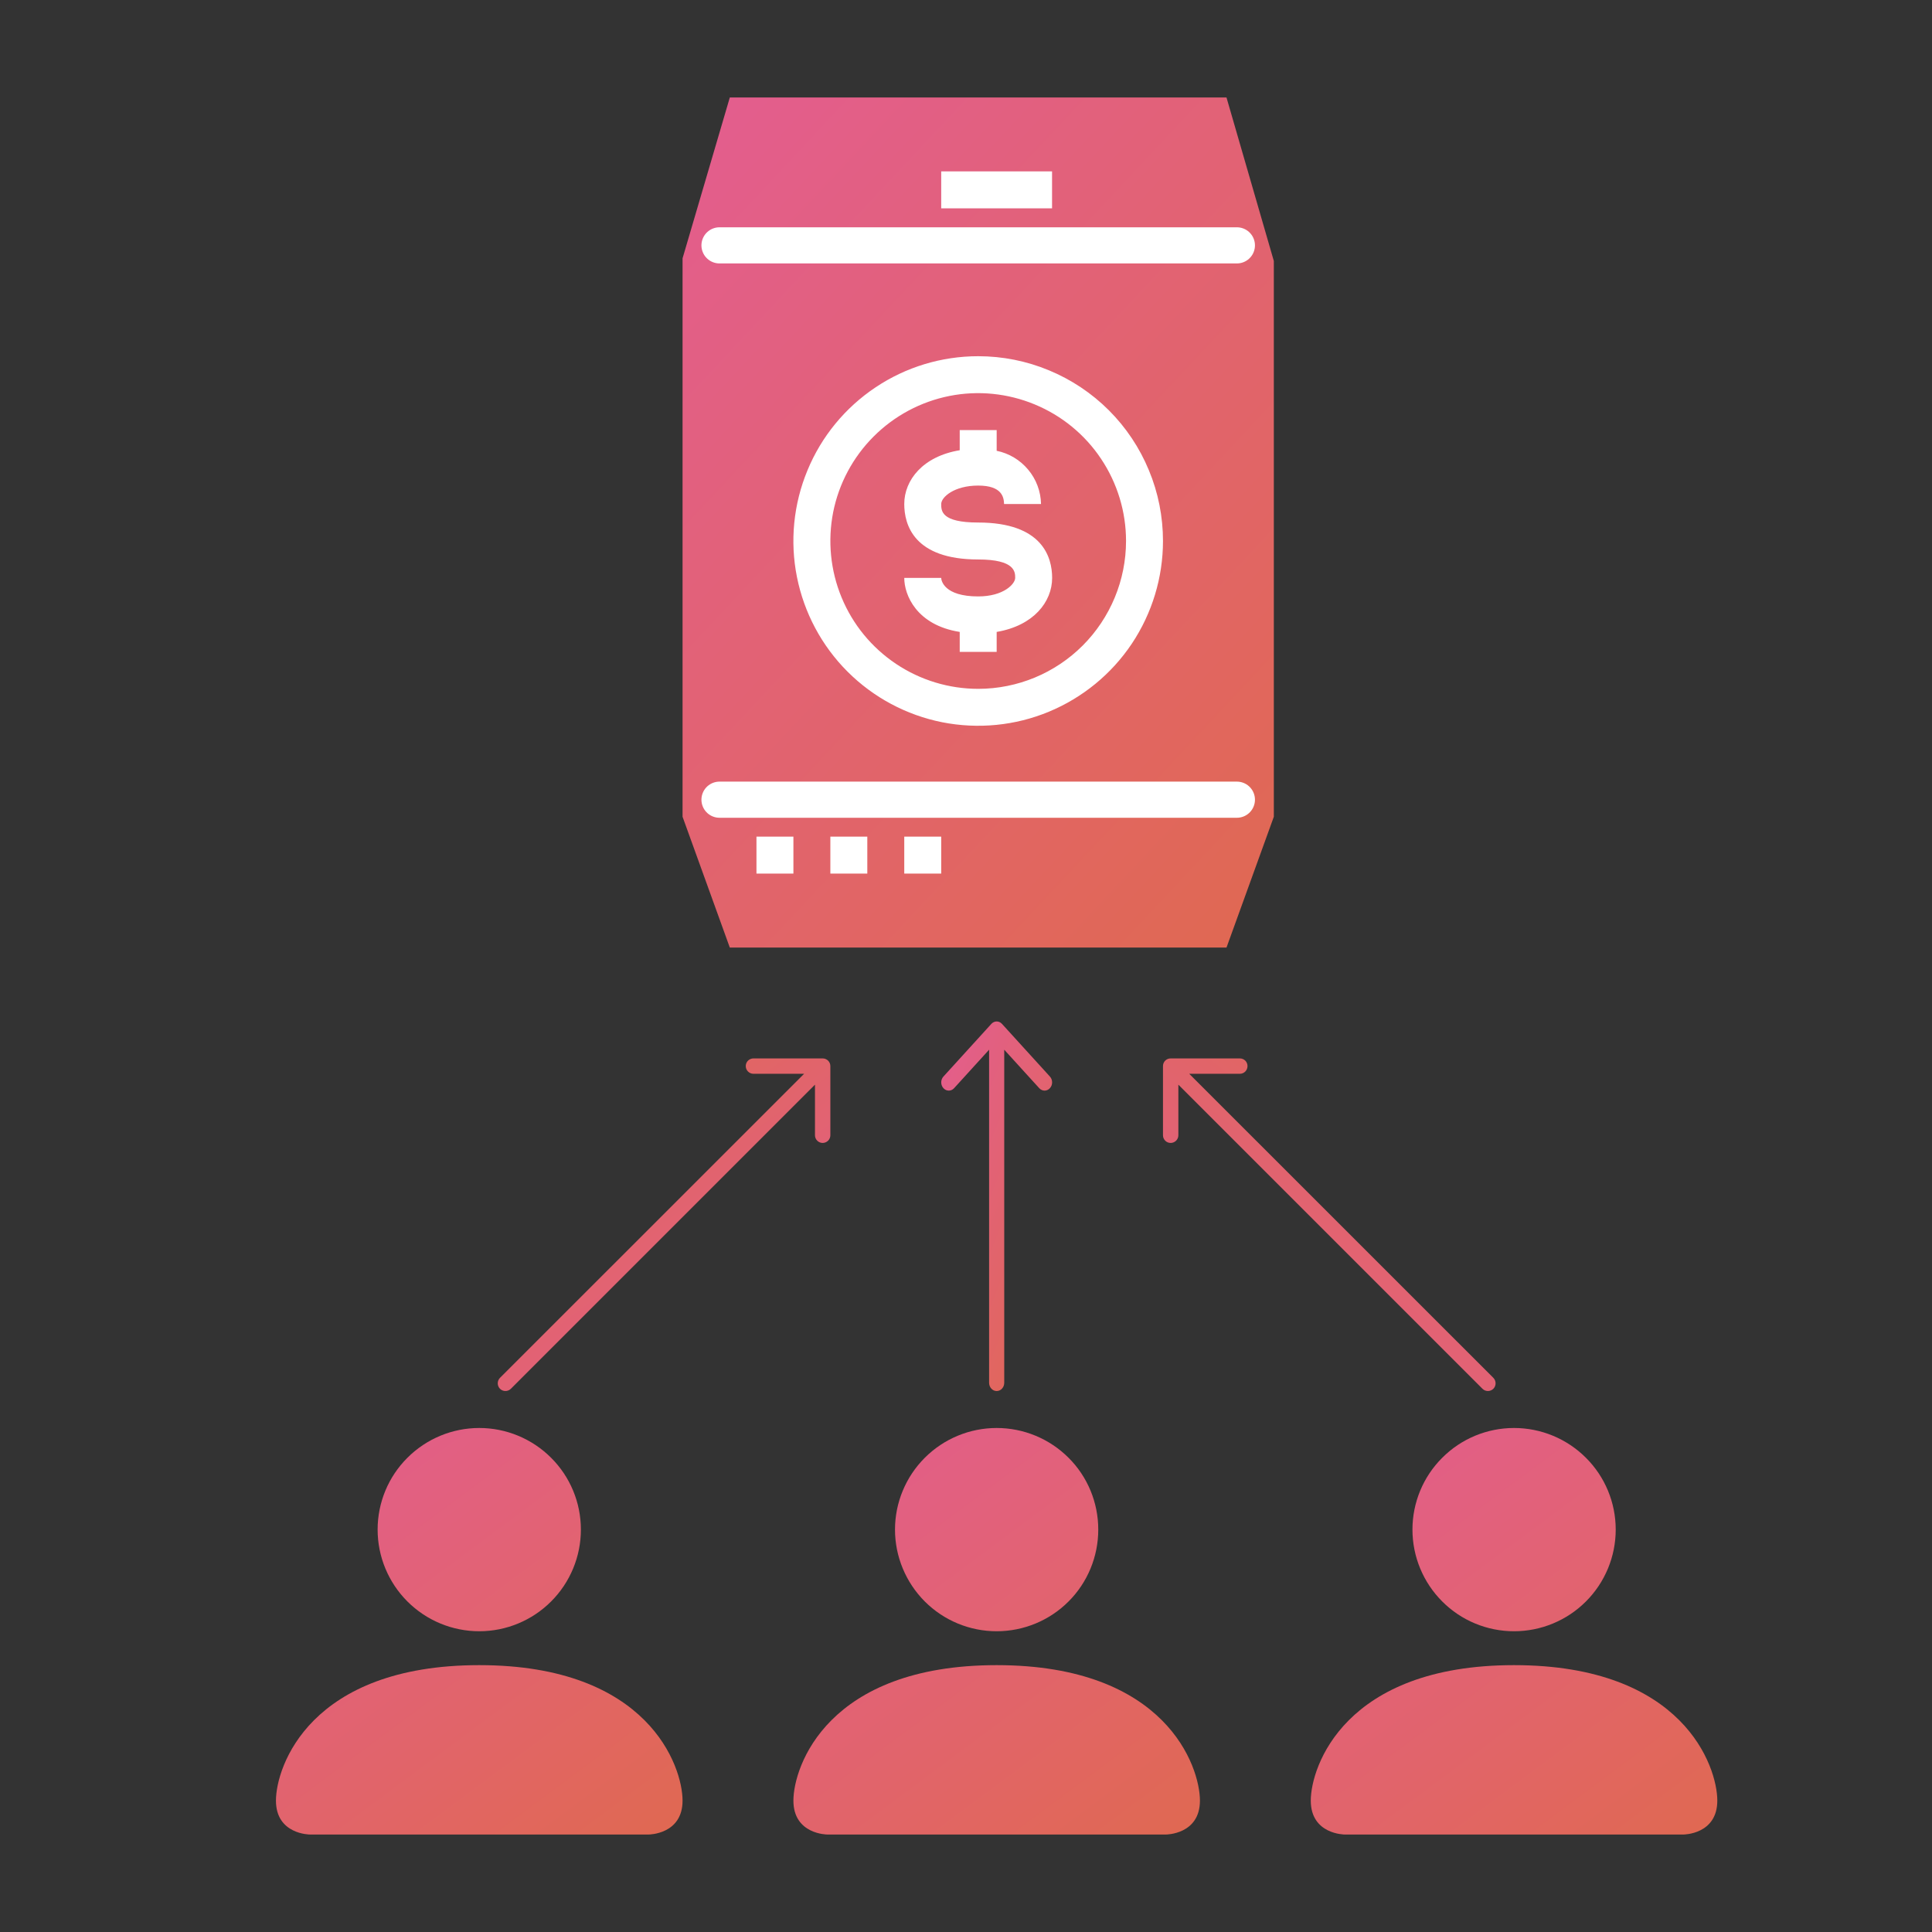 <svg width="24" height="24" viewBox="0 0 24 24" fill="none" xmlns="http://www.w3.org/2000/svg">
<rect x="0" y="0" width="24" height="24" fill="#333333" stroke="none"/>
<path d="M3.849 22.789C3.849 22.789 3.428 22.789 3.428 22.368C3.428 21.947 3.849 20.685 5.954 20.685C8.058 20.685 8.479 21.947 8.479 22.368C8.479 22.789 8.058 22.789 8.058 22.789H3.849ZM5.954 20.264C6.288 20.264 6.609 20.131 6.846 19.894C7.083 19.657 7.216 19.336 7.216 19.001C7.216 18.666 7.083 18.345 6.846 18.109C6.609 17.872 6.288 17.739 5.954 17.739C5.619 17.739 5.298 17.872 5.061 18.109C4.824 18.345 4.691 18.666 4.691 19.001C4.691 19.336 4.824 19.657 5.061 19.894C5.298 20.131 5.619 20.264 5.954 20.264V20.264Z" fill="url(#paint0_linear_43_576)"/>
<path d="M10.277 22.789C10.277 22.789 9.856 22.789 9.856 22.368C9.856 21.947 10.277 20.685 12.381 20.685C14.485 20.685 14.906 21.947 14.906 22.368C14.906 22.789 14.485 22.789 14.485 22.789H10.277ZM12.381 20.264C12.716 20.264 13.037 20.131 13.274 19.894C13.511 19.657 13.643 19.336 13.643 19.001C13.643 18.666 13.511 18.345 13.274 18.109C13.037 17.872 12.716 17.739 12.381 17.739C12.046 17.739 11.725 17.872 11.488 18.109C11.252 18.345 11.118 18.666 11.118 19.001C11.118 19.336 11.252 19.657 11.488 19.894C11.725 20.131 12.046 20.264 12.381 20.264V20.264Z" fill="url(#paint1_linear_43_576)"/>
<path d="M16.704 22.789C16.704 22.789 16.283 22.789 16.283 22.368C16.283 21.947 16.704 20.685 18.808 20.685C20.913 20.685 21.333 21.947 21.333 22.368C21.333 22.789 20.913 22.789 20.913 22.789H16.704ZM18.808 20.264C19.143 20.264 19.464 20.131 19.701 19.894C19.938 19.657 20.071 19.336 20.071 19.001C20.071 18.666 19.938 18.345 19.701 18.109C19.464 17.872 19.143 17.739 18.808 17.739C18.473 17.739 18.152 17.872 17.916 18.109C17.679 18.345 17.546 18.666 17.546 19.001C17.546 19.336 17.679 19.657 17.916 19.894C18.152 20.131 18.473 20.264 18.808 20.264V20.264Z" fill="url(#paint2_linear_43_576)"/>
<path fill-rule="evenodd" clip-rule="evenodd" d="M18.551 17.252C18.588 17.214 18.588 17.154 18.551 17.116L14.773 13.339H15.402C15.455 13.339 15.497 13.296 15.497 13.243C15.497 13.19 15.455 13.148 15.402 13.148H14.542C14.489 13.148 14.447 13.19 14.447 13.243V14.103C14.447 14.155 14.489 14.198 14.542 14.198C14.595 14.198 14.638 14.155 14.638 14.103V13.474L18.416 17.252C18.453 17.289 18.513 17.289 18.551 17.252Z" fill="url(#paint3_linear_43_576)"/>
<path fill-rule="evenodd" clip-rule="evenodd" d="M6.211 17.252C6.174 17.214 6.174 17.154 6.211 17.116L9.989 13.339H9.36C9.307 13.339 9.264 13.296 9.264 13.243C9.264 13.19 9.307 13.148 9.36 13.148H10.219C10.272 13.148 10.315 13.19 10.315 13.243V14.103C10.315 14.155 10.272 14.198 10.219 14.198C10.167 14.198 10.124 14.155 10.124 14.103V13.474L6.346 17.252C6.309 17.289 6.248 17.289 6.211 17.252Z" fill="url(#paint4_linear_43_576)"/>
<path fill-rule="evenodd" clip-rule="evenodd" d="M12.315 12.719C12.351 12.679 12.411 12.679 12.447 12.719L13.042 13.373C13.079 13.413 13.079 13.478 13.042 13.518C13.006 13.558 12.947 13.558 12.91 13.518L12.475 13.04L12.475 17.177C12.475 17.234 12.433 17.28 12.381 17.28C12.329 17.28 12.287 17.234 12.287 17.177L12.287 13.04L11.852 13.518C11.816 13.558 11.756 13.558 11.72 13.518C11.683 13.478 11.683 13.413 11.72 13.373L12.315 12.719Z" fill="url(#paint5_linear_43_576)"/>
<path d="M8.479 3.209L9.066 1.211H12.151H15.236L15.824 3.242V10.146L15.236 11.771H12.151H9.066L8.479 10.146V3.209Z" fill="url(#paint6_linear_43_576)"/>
<rect x="11.692" y="2.129" width="1.377" height="0.459" fill="white"/>
<rect x="9.397" y="10.393" width="0.459" height="0.459" fill="white"/>
<rect x="10.315" y="10.393" width="0.459" height="0.459" fill="white"/>
<rect x="11.233" y="10.393" width="0.459" height="0.459" fill="white"/>
<path d="M8.938 3.048H15.365M15.365 9.934H8.938" stroke="white" stroke-width="0.449" stroke-linecap="round" stroke-linejoin="round"/>
<path d="M12.152 4.425C11.697 4.425 11.254 4.559 10.876 4.812C10.499 5.064 10.204 5.422 10.031 5.842C9.857 6.261 9.811 6.723 9.9 7.168C9.989 7.613 10.207 8.022 10.528 8.343C10.849 8.664 11.258 8.883 11.704 8.972C12.149 9.06 12.611 9.015 13.03 8.841C13.449 8.667 13.808 8.373 14.06 7.996C14.312 7.618 14.447 7.174 14.447 6.72C14.447 6.419 14.388 6.12 14.272 5.842C14.157 5.563 13.988 5.31 13.775 5.097C13.562 4.884 13.308 4.715 13.03 4.6C12.751 4.484 12.453 4.425 12.152 4.425V4.425ZM12.152 8.557C11.788 8.557 11.433 8.449 11.131 8.247C10.829 8.045 10.594 7.759 10.455 7.423C10.316 7.088 10.28 6.718 10.35 6.362C10.421 6.006 10.596 5.679 10.853 5.422C11.11 5.165 11.437 4.99 11.793 4.919C12.149 4.848 12.519 4.885 12.854 5.024C13.19 5.163 13.477 5.398 13.678 5.7C13.88 6.002 13.988 6.357 13.988 6.72C13.988 7.207 13.794 7.674 13.45 8.019C13.106 8.363 12.639 8.557 12.152 8.557V8.557Z" fill="white"/>
<path d="M12.151 6.491C11.692 6.491 11.692 6.346 11.692 6.261C11.692 6.176 11.853 6.032 12.151 6.032C12.45 6.032 12.47 6.179 12.473 6.261H12.932C12.929 6.105 12.873 5.954 12.772 5.834C12.672 5.714 12.534 5.631 12.381 5.6V5.343H11.922V5.593C11.463 5.669 11.233 5.965 11.233 6.261C11.233 6.518 11.352 6.95 12.151 6.95C12.611 6.95 12.611 7.106 12.611 7.179C12.611 7.253 12.468 7.409 12.151 7.409C11.729 7.409 11.692 7.212 11.692 7.179H11.233C11.233 7.391 11.385 7.765 11.922 7.85V8.098H12.381V7.85C12.84 7.772 13.07 7.476 13.07 7.179C13.07 6.922 12.95 6.491 12.151 6.491V6.491Z" fill="white"/>
<defs>
<linearGradient id="paint0_linear_43_576" x1="3.339" y1="17.739" x2="7.652" y2="23.537" gradientUnits="userSpaceOnUse">
<stop stop-color="#E35D90"/>
<stop offset="1" stop-color="#E06950"/>
</linearGradient>
<linearGradient id="paint1_linear_43_576" x1="9.766" y1="17.739" x2="14.079" y2="23.537" gradientUnits="userSpaceOnUse">
<stop stop-color="#E35D90"/>
<stop offset="1" stop-color="#E06950"/>
</linearGradient>
<linearGradient id="paint2_linear_43_576" x1="16.194" y1="17.739" x2="20.506" y2="23.537" gradientUnits="userSpaceOnUse">
<stop stop-color="#E35D90"/>
<stop offset="1" stop-color="#E06950"/>
</linearGradient>
<linearGradient id="paint3_linear_43_576" x1="14.373" y1="17.279" x2="17.902" y2="12.536" gradientUnits="userSpaceOnUse">
<stop stop-color="#E35D90"/>
<stop offset="1" stop-color="#E06950"/>
</linearGradient>
<linearGradient id="paint4_linear_43_576" x1="10.388" y1="17.279" x2="6.86" y2="12.536" gradientUnits="userSpaceOnUse">
<stop stop-color="#E35D90"/>
<stop offset="1" stop-color="#E06950"/>
</linearGradient>
<linearGradient id="paint5_linear_43_576" x1="11.668" y1="12.689" x2="14.508" y2="13.834" gradientUnits="userSpaceOnUse">
<stop stop-color="#E35D90"/>
<stop offset="1" stop-color="#E06950"/>
</linearGradient>
<linearGradient id="paint6_linear_43_576" x1="8.348" y1="1.211" x2="17.743" y2="9.997" gradientUnits="userSpaceOnUse">
<stop stop-color="#E35D90"/>
<stop offset="1" stop-color="#E06950"/>
</linearGradient>
</defs>
</svg>
